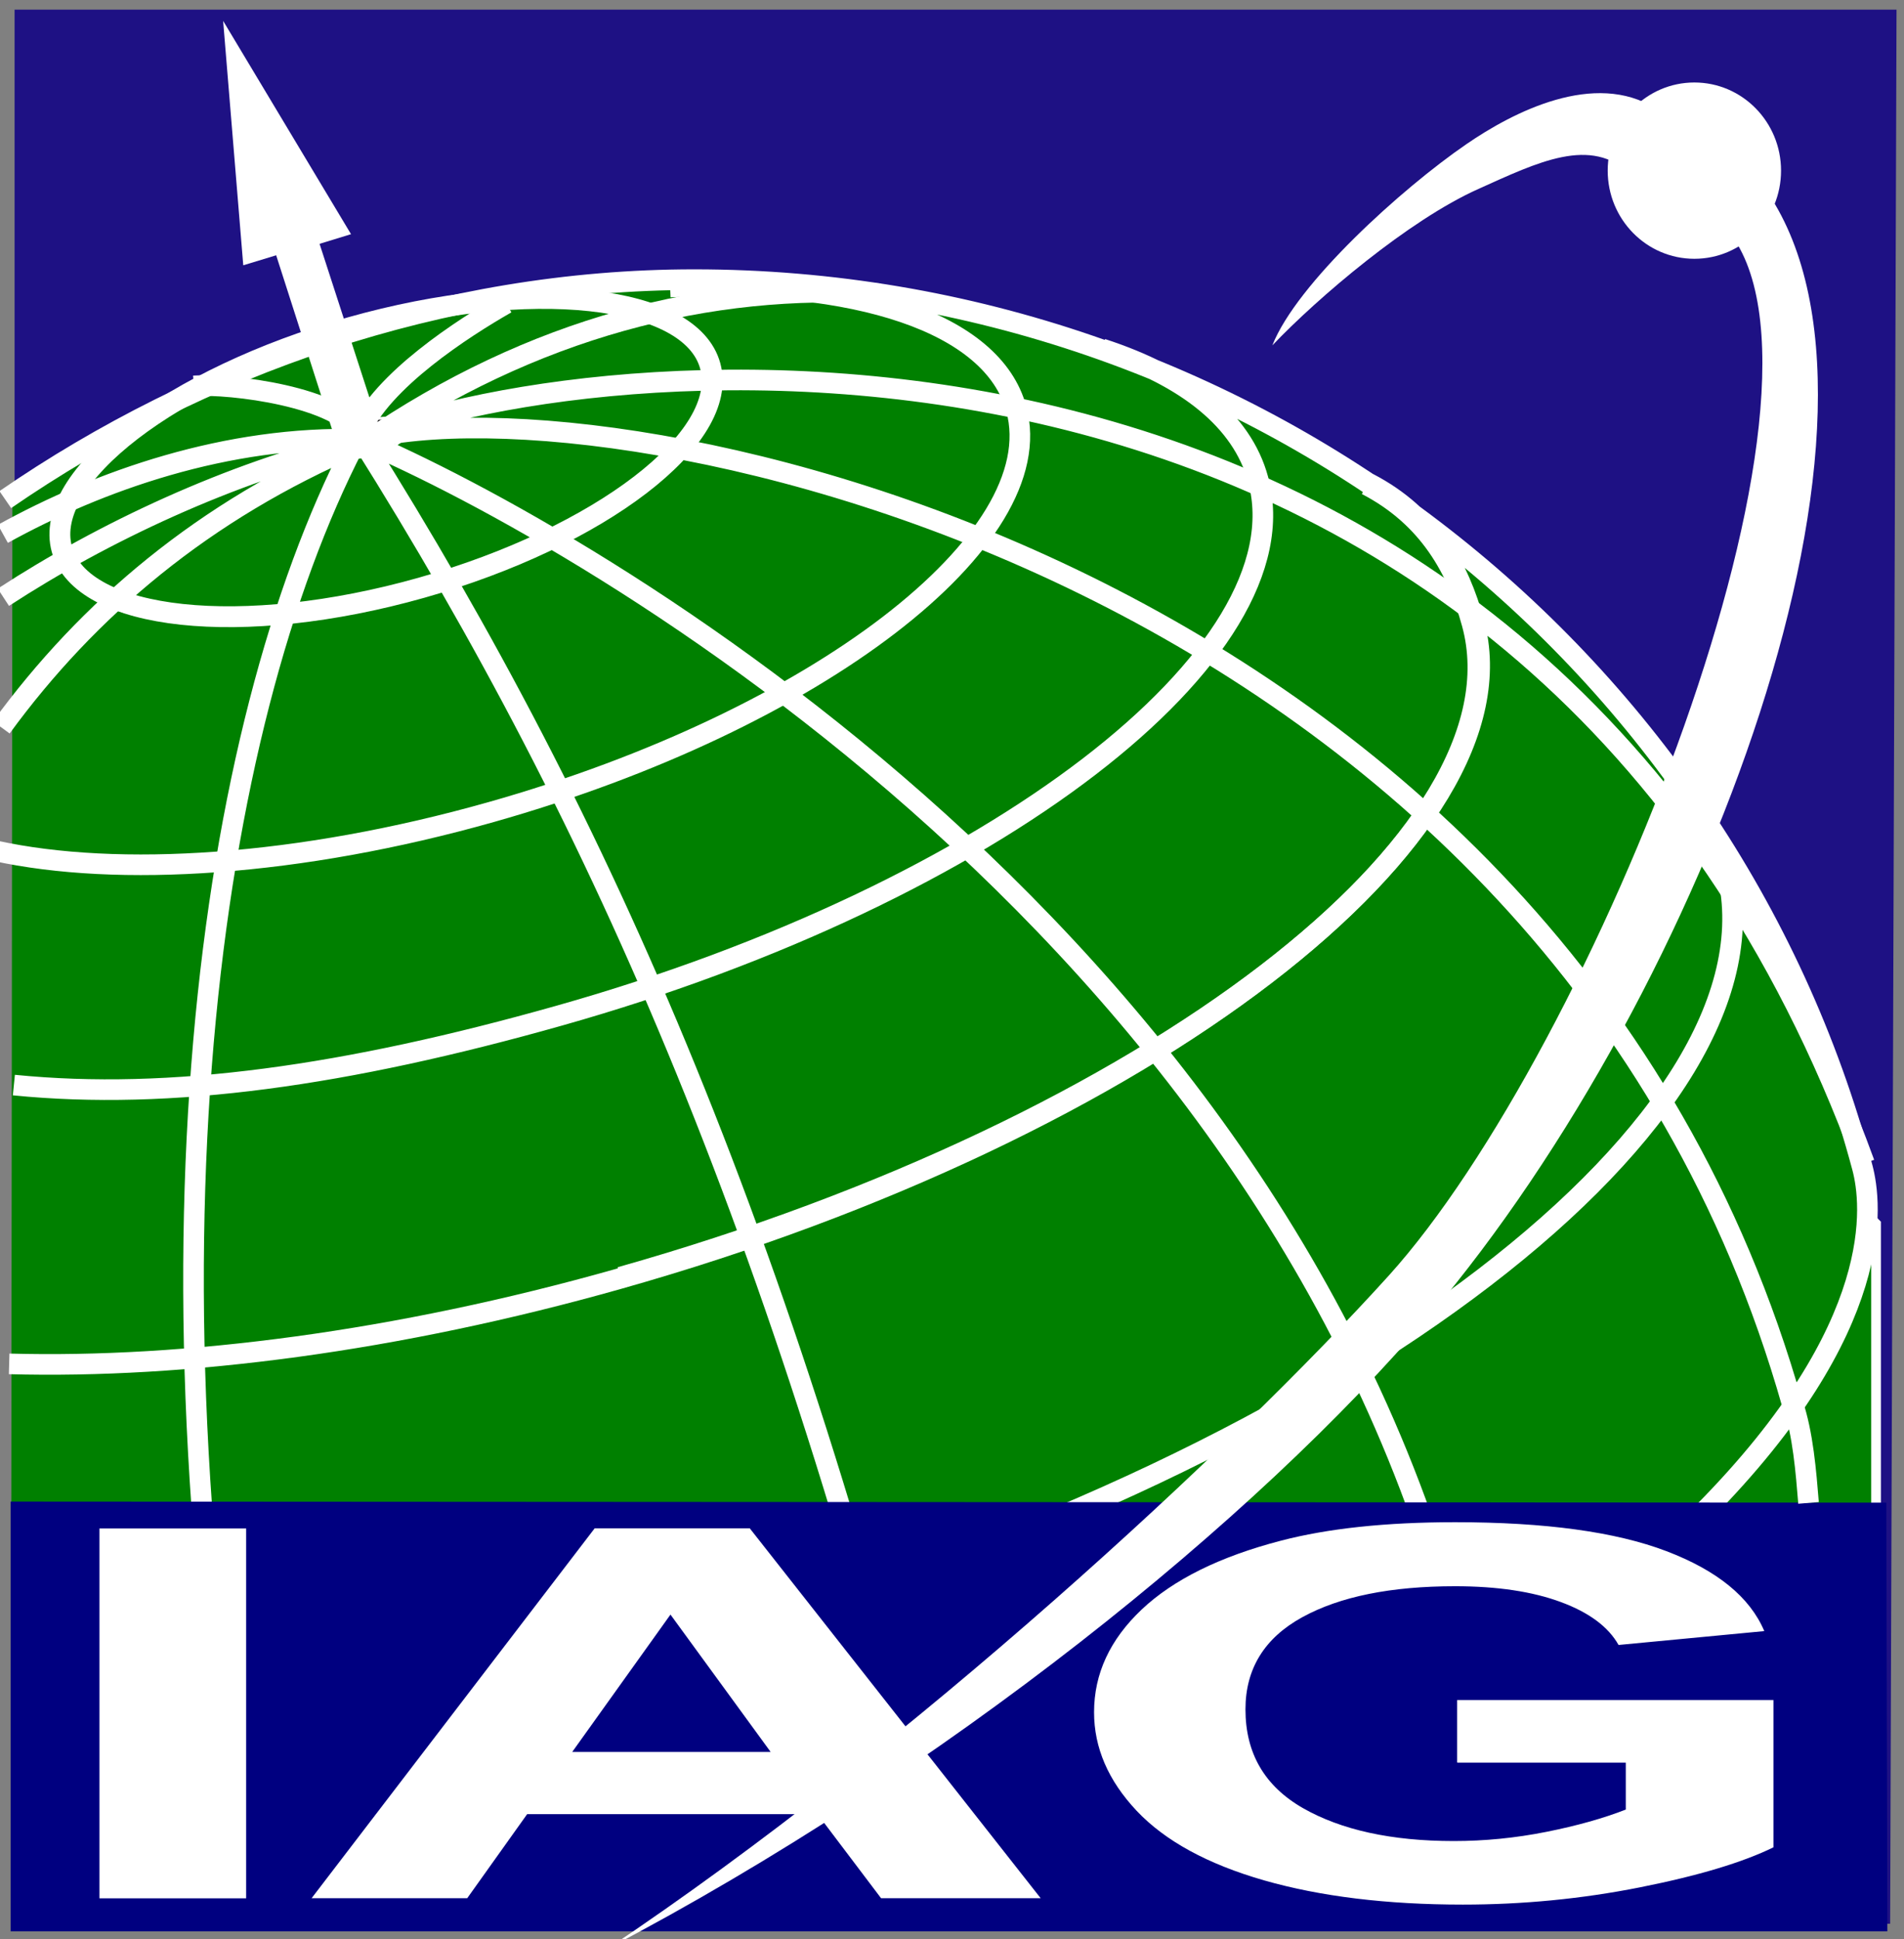 <?xml version="1.0" encoding="UTF-8"?>
<svg id="svg2" xmlns="http://www.w3.org/2000/svg" version="1.1" xmlns:cc="http://creativecommons.org/ns#" xmlns:dc="http://purl.org/dc/elements/1.1/" xmlns:rdf="http://www.w3.org/1999/02/22-rdf-syntax-ns#" xmlns:svg="http://www.w3.org/2000/svg" xmlns:xlink="http://www.w3.org/1999/xlink" viewBox="0 0 157.95 160.81">
  <rect x="0" y="0" width="157.95" height="160.81" fill="#808080" stroke="none"/>
  <!-- Generator: Adobe Illustrator 29.5.1, SVG Export Plug-In . SVG Version: 2.1.0 Build 141)  -->
  <defs>
    <style>
      .st0 {
        stroke-width: 1.73px;
      }

      .st0, .st1, .st2, .st3, .st4, .st5 {
        fill: none;
      }

      .st0, .st2, .st3, .st4, .st5 {
        stroke: #fff;
        stroke-miterlimit: 1.33;
      }

      .st6, .st7 {
        fill: #fff;
      }

      .st7 {
        fill-rule: evenodd;
      }

      .st2 {
        stroke-width: 1.71px;
      }

      .st8 {
        fill: navy;
      }

      .st9 {
        fill: green;
      }

      .st3 {
        stroke-width: .72px;
      }

      .st10 {
        fill: #1e1184;
      }

      .st11 {
        clip-path: url(#clippath);
      }

      .st4 {
        stroke-width: .81px;
      }

      .st5 {
        stroke-width: .21px;
      }
    </style>
    <clipPath id="clippath">
      <rect class="st1" x="-.6" y=".8" width="157.95" height="160.81"/>
    </clipPath>
  </defs>
  <g id="g10">
    <g id="g12">
      <path id="path14" class="st10" d="M1.21.8v158.12l155.59.61.53-158.73H1.21Z"/>
    </g>
    <g id="g16">
      <path id="path18" class="st9" d="M4.96,101.31h150.67v49.35H4.96v-49.35"/>
    </g>
    <path id="path20" class="st4" d="M4.96,101.31h150.67v49.35H4.96v-49.35Z"/>
    <g id="g22">
      <g class="st11">
        <g id="g24">
          <g id="g30">
            <path id="path32" class="st9" d="M1.04,40.55c16.09-11.01,35.45-17.44,56.27-17.44,45.8,0,85.48,30.8,96.91,73.64.77,2.92,2.11,13.12-13.21,28.6-7.07,7.15-25.41,19.88-44.55,27.93-18.79,7.91-49.77-19.43-60.96-17.16-10.13,2.05-34.6,24.01-34.6,24.01l.13-119.6"/>
          </g>
          <g id="g34">
            <path id="path36" class="st0" d="M58.92,30.35c1.63,5.96-9.11,14.19-23.96,18.39-14.84,4.19-28.21,2.76-29.83-3.2-1.63-5.96,9.11-14.19,23.96-18.39,14.84-4.19,28.21-2.76,29.83,3.2Z"/>
          </g>
          <g id="g38">
            <path id="path40" class="st2" d="M.44,41.43c16.13-11.11,36.21-18.24,57.15-18.24,45.8,0,85.48,30.8,96.91,73.64.77,2.92,2.11,13.12-13.21,28.6-7.07,7.15-25.41,19.88-44.55,27.93-18.77,7.91-40.2.45-51.37,2.72-10.13,2.05-23.92.35-42.4-1.33M143.17,71.93c5.6,20.55-31.43,48.96-82.64,63.41-24.12,6.81-40.11,9.32-58.27,7.91M113.52,40.07c5.19,2.69,7.53,7.04,8.75,11.51,4.79,17.6-26.93,41.95-70.8,54.33M91.41,28.93c6.97,2.27,11.63,5.91,12.96,10.83,3.92,14.4-22.04,34.32-57.93,44.45-17.69,5-32.31,7.07-45.29,5.77M55.59,23.8c15.36-.67,26.76,2.91,28.72,10.11,2.95,10.83-16.57,25.8-43.56,33.43-15.95,4.51-30.95,5.44-41.16,3.21"/>
          </g>
          <g id="g42">
            <path id="path44" d="M33.96,35.36c.2.76-1.16,1.8-3.04,2.33-1.88.53-3.59.35-3.79-.4-.2-.76,1.16-1.8,3.04-2.33,1.88-.53,3.59-.35,3.79.4"/>
          </g>
          <g id="g46">
            <path id="path48" class="st5" d="M33.96,35.36c.2.76-1.16,1.8-3.04,2.33-1.88.53-3.59.35-3.79-.4-.2-.76,1.16-1.8,3.04-2.33,1.88-.53,3.59-.35,3.79.4Z"/>
          </g>
          <g id="g50">
            <path id="path52" class="st2" d="M29.81,35.92c1.85-4.36,8.64-8.73,12.19-10.76M29.89,36.07c-1.63-3.16-10.79-4.29-13.81-4.07M29.93,36.44c-11.11-.33-21.73,3.43-29.69,7.83M29.47,36.68c-10.39,2.52-20.96,7.48-29.19,12.85M29.75,36.85C16.91,42.33,7.28,50.51.11,60.32M30.08,36.57c19.89,31.67,35.37,66.47,48.92,122.92M29.35,36.95c-12.12,23.55-18.44,67.49-8.09,122.56M29.96,36.49c18.68,7.97,78.41,41.96,91.97,103.33M30.32,36.68c13.85-9.51,28.55-13.24,42.71-12.32M30.12,36.39c20.48-8.28,97.13-15.09,124.55,60.08M29.96,36.48c21.39-5.52,99.13,10.93,118.72,79.97"/>
          </g>
          <g id="g54">
            <path id="path56" class="st8" d="M.88,124.52l155.6.09.09,35.55H.88v-35.64"/>
          </g>
          <path id="path58" class="st6" d="M8.25,126.75h12.17v30.67h-12.17v-30.67Z"/>
          <g id="g60">
            <path id="path62" class="st6" d="M63.93,145.28l-8.31-11.39-8.15,11.39h16.45M86.33,157.41h-13.24l-5.27-6.97h-24.09l-4.97,6.97h-12.91l23.48-30.67h12.87l24.13,30.67Z"/>
          </g>
          <g id="g64">
            <path id="path66" class="st6" d="M120.88,146.15v-5.17h26.24v12.21c-2.55,1.25-6.24,2.36-11.08,3.32s-9.73,1.43-14.69,1.43c-6.31,0-11.8-.67-16.49-2.01-4.69-1.35-8.21-3.27-10.57-5.77-2.36-2.51-3.53-5.23-3.53-8.17,0-3.2,1.32-6.03,3.95-8.52,2.63-2.48,6.48-4.39,11.56-5.71,3.87-1.01,8.68-1.53,14.44-1.53,7.48,0,13.33.8,17.53,2.4s6.92,3.8,8.12,6.63l-12.09,1.15c-.85-1.51-2.44-2.69-4.79-3.56s-5.27-1.31-8.77-1.31c-5.32,0-9.55.85-12.68,2.57-3.13,1.72-4.71,4.27-4.71,7.64,0,3.64,1.59,6.37,4.77,8.19,3.17,1.81,7.35,2.73,12.51,2.73,2.55,0,5.11-.25,7.67-.76s4.76-1.13,6.6-1.85v-3.89h-13.95"/>
          </g>
          <g id="g68">
            <path id="path70" class="st7" d="M148.71,116.35c.87,2.57,1.11,5.72,1.32,8.28"/>
          </g>
          <g id="g72">
            <path id="path74" class="st2" d="M113.37,40.21c5.19,2.69,7.53,7.04,8.75,11.51,4.79,17.6-26.93,41.95-70.8,54.33-18.36,5.19-35.95,7.45-50.56,7.05M148.71,116.35c.87,2.57,1.11,5.72,1.32,8.28"/>
          </g>
          <g id="g76">
            <path id="path78" class="st7" d="M147.39,14.15c0,3.84-3.05,6.95-6.83,6.95s-6.83-3.12-6.83-6.95,3.05-6.95,6.83-6.95,6.83,3.12,6.83,6.95"/>
          </g>
          <g id="g80">
            <path id="path82" class="st3" d="M147.39,14.15c0,3.84-3.05,6.95-6.83,6.95s-6.83-3.12-6.83-6.95,3.05-6.95,6.83-6.95,6.83,3.12,6.83,6.95Z"/>
          </g>
          <g id="g84">
            <path id="path86" class="st7" d="M118.61,109.07c22.91-27.04,40.87-75.11,27.77-93.47-1.08-1.51-4.35,2.01-3.2,3.33,11.19,12.85-11.08,68.17-27.99,86.87-12.96,14.32-39.53,38.92-64.81,55.81,27.89-14.63,53.84-35.57,68.23-52.55"/>
          </g>
          <g id="g88">
            <path id="path90" class="st7" d="M137.36,9c-5.08-3.19-11.84.29-15.72,2.96-5.36,3.68-14.07,11.55-16.09,16.68,3.77-3.96,11.32-10.39,17.09-12.97,4.97-2.23,9.32-4.41,12.65-1.21,3.13,3.01,4.21-4.53,2.07-5.45"/>
          </g>
          <g id="g92">
            <path id="path94" class="st7" d="M28.12,37.4l-5.21-16.23-2.73.83-1.67-20.27,10.61,17.69-2.61.8,5.27,16.24-3.64.93"/>
          </g>
        </g>
      </g>
    </g>
  </g>
</svg>